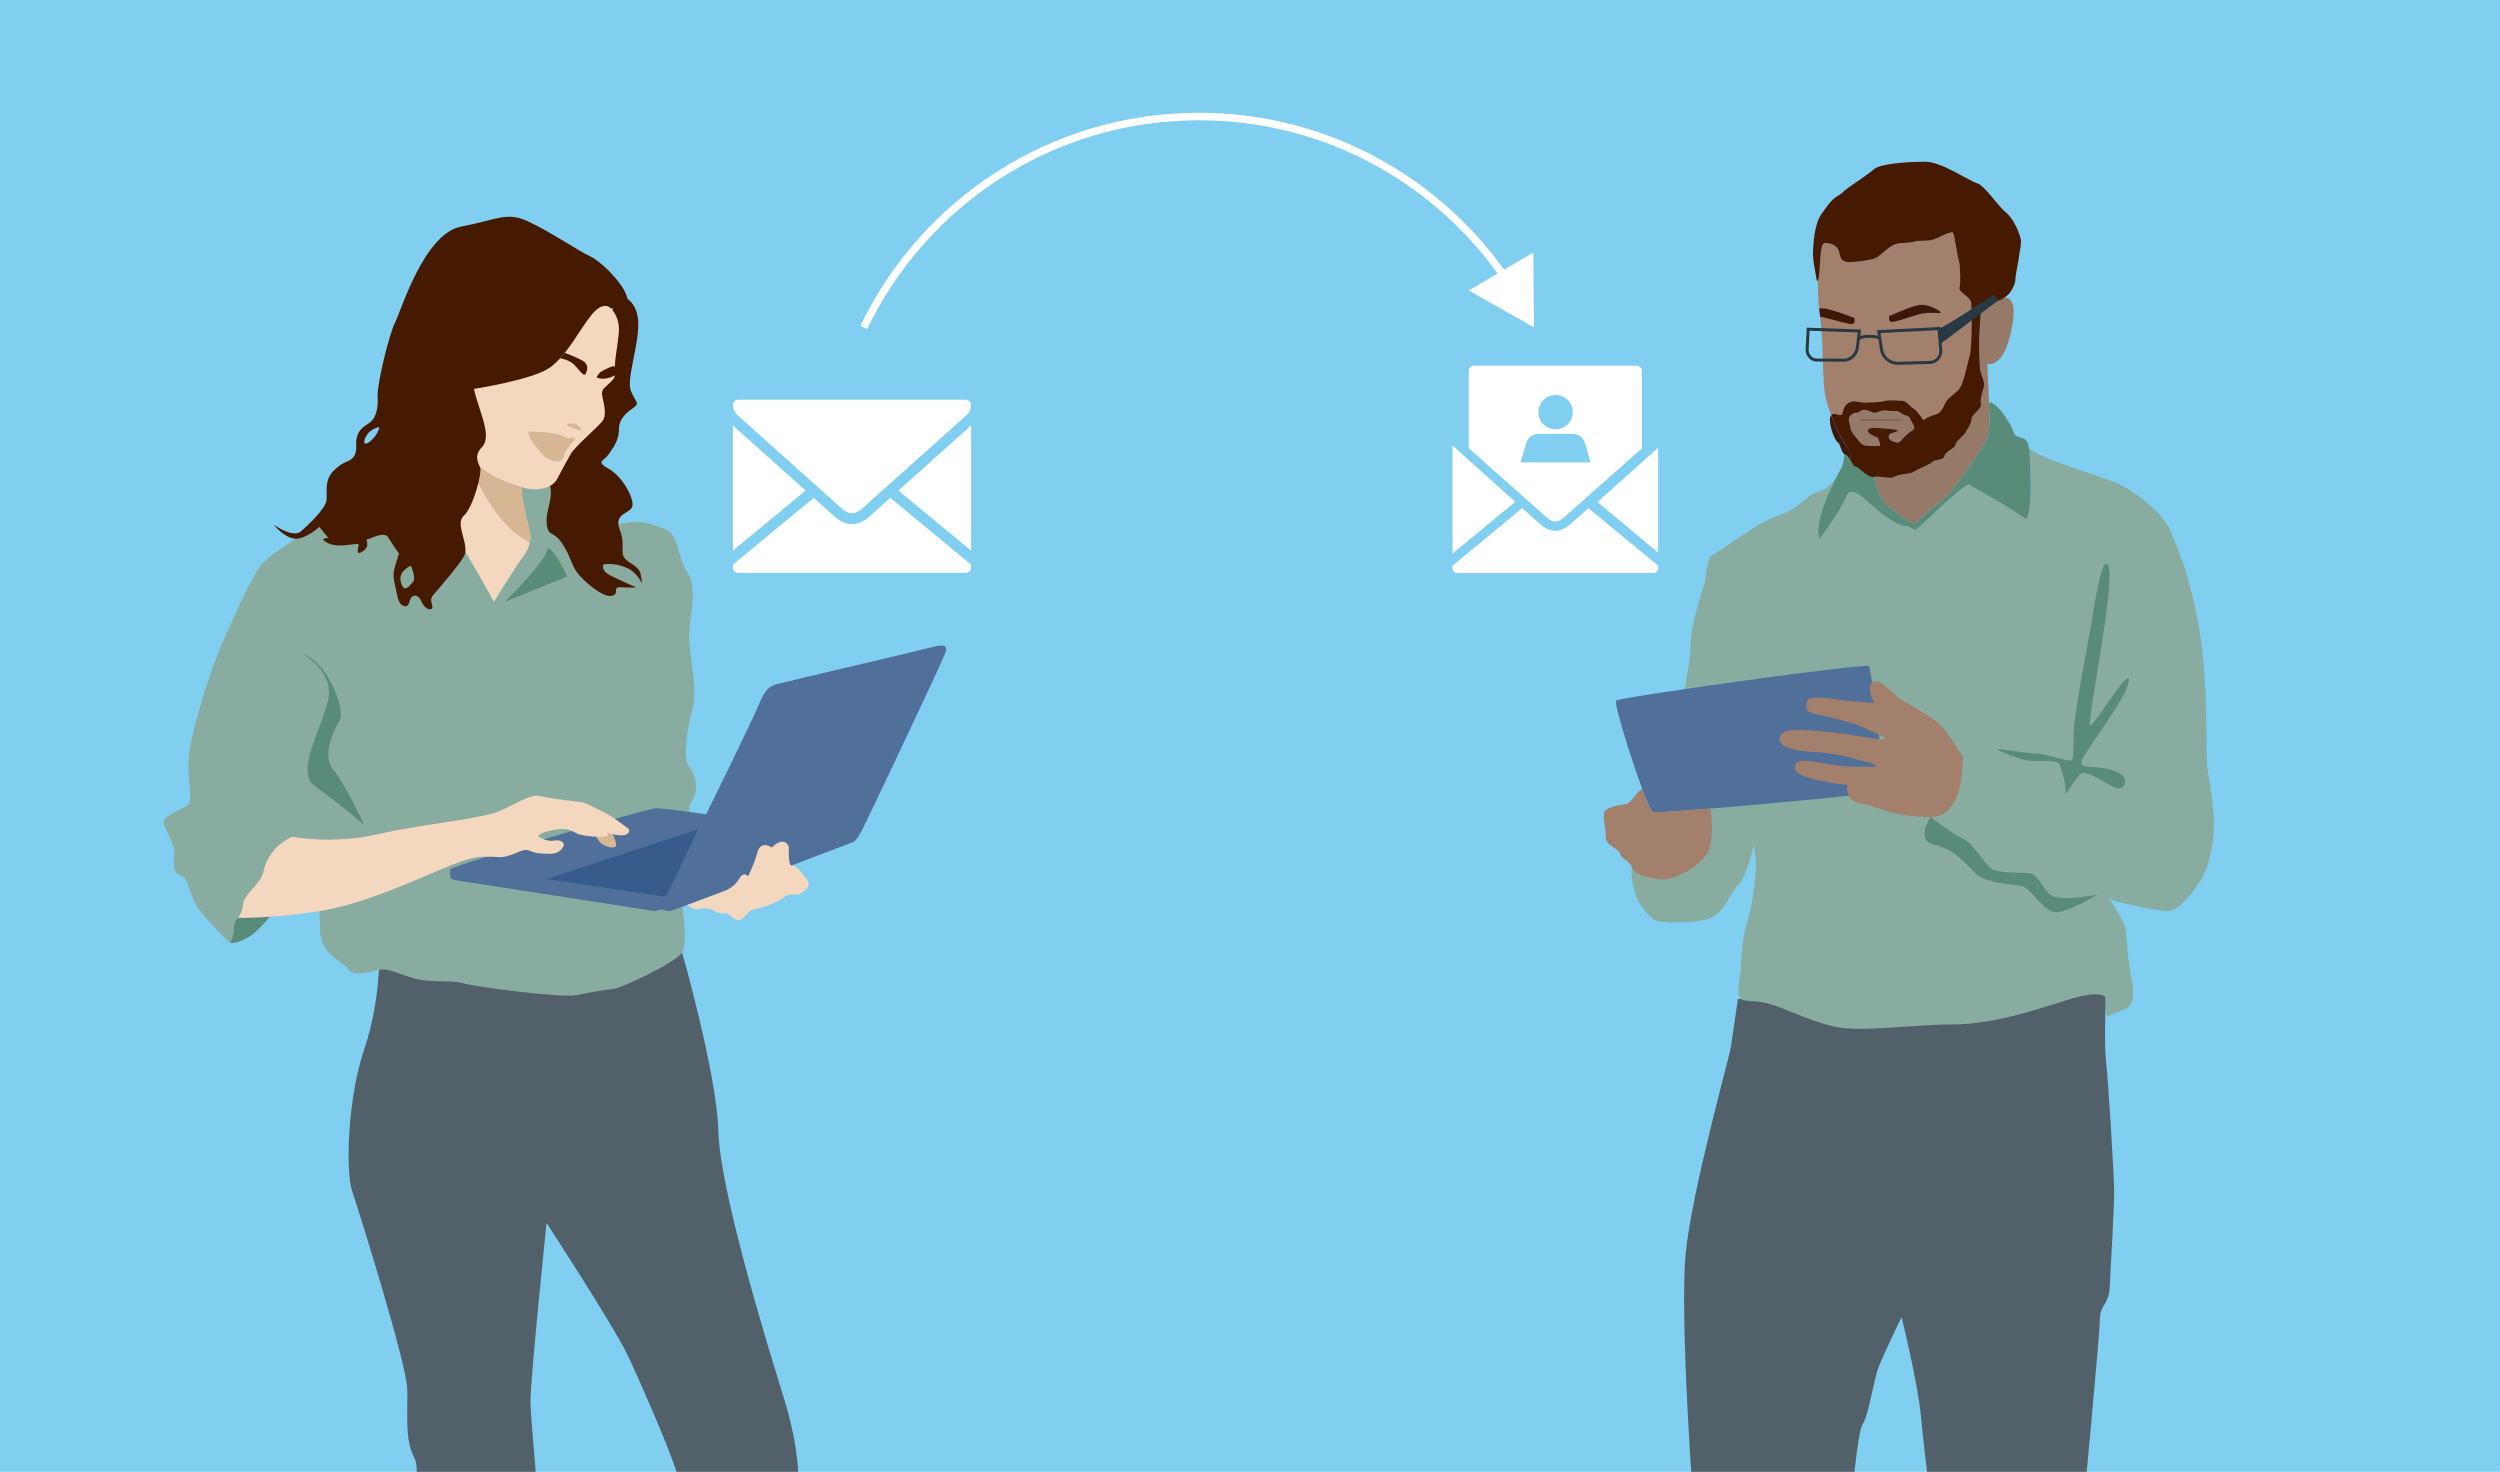 <?xml version="1.0" encoding="UTF-8"?>
<svg xmlns="http://www.w3.org/2000/svg" xmlns:xlink="http://www.w3.org/1999/xlink" viewBox="0 0 1330 783">
  <defs>
    <style>
      .cls-1 {
        clip-path: url(#clippath);
      }

      .cls-2, .cls-3, .cls-4, .cls-5, .cls-6, .cls-7, .cls-8, .cls-9, .cls-10, .cls-11, .cls-12, .cls-13, .cls-14, .cls-15, .cls-16, .cls-17, .cls-18 {
        stroke-width: 0px;
      }

      .cls-2, .cls-19 {
        fill: none;
      }

      .cls-3 {
        fill: #526169;
      }

      .cls-19 {
        stroke: #fff;
        stroke-miterlimit: 10;
        stroke-width: 4px;
      }

      .cls-4 {
        fill: #506f99;
      }

      .cls-5 {
        fill: #a2806c;
      }

      .cls-6 {
        fill: #f3d8bf;
      }

      .cls-20 {
        clip-path: url(#clippath-1);
      }

      .cls-21 {
        clip-path: url(#clippath-2);
      }

      .cls-7 {
        fill: #3e1709;
      }

      .cls-8 {
        fill: #d7b694;
      }

      .cls-9 {
        fill: #88ac9f;
      }

      .cls-10 {
        fill: #461a00;
      }

      .cls-11 {
        fill: #598b79;
      }

      .cls-12 {
        fill: #7d6555;
      }

      .cls-13 {
        fill: #00a0f7;
      }

      .cls-14 {
        fill: #375b8b;
      }

      .cls-15 {
        fill: #fff;
      }

      .cls-16 {
        fill: #977968;
      }

      .cls-17 {
        fill: #273943;
      }

      .cls-18 {
        fill: #80cff1;
      }
    </style>
    <clipPath id="clippath">
      <rect class="cls-2" x="414.1" y="-2008.31" width="504.67" height="504.67"/>
    </clipPath>
    <clipPath id="clippath-1">
      <rect class="cls-2" x="789.31" width="466.39" height="783"/>
    </clipPath>
    <clipPath id="clippath-2">
      <rect class="cls-2" x="60.11" y="77.1" width="569.86" height="705.9"/>
    </clipPath>
  </defs>
  <g id="background">
    <rect class="cls-18" width="1330" height="783"/>
  </g>
  <g id="illustrations">
    <g class="cls-1">
      <g id="Artwork_2" data-name="Artwork 2">
        <g>
          <path class="cls-13" d="M440.77-138.95c-2.14.62-11.58,28.45-26.7,44.04-15.12,15.55-26.7,34.69-29.78,40.03-3.12,5.34-3.59,1.33-16.02,13.33-12.47,12.04-12.47,14.26-12.9,20.03-.47,5.77-9.78,14.69-8.93,19.14.9,4.44,1.25,7.99-.04,11.11-1.29,3.12-10.17,19.14,23.19,20.46,33.36,1.33,74.71-4.01,84.5-9.78,9.78-5.77,13.8-10.25,13.8-17.34s3.55-12.9,3.55-12.9l22.72,3.55s24.01-5.77,31.1-9.78c7.13-4.01,10.68-7.09,10.68-11.11v-30.24s4.91-10.68,1.79-20.93c-3.12-10.21-12.47-27.55-14.23-35.12-1.79-7.56-57.84-31.61-82.74-24.48"/>
          <path class="cls-13" d="M640.32-128.27s-4.29,16.91-5.61,24.01c-1.33,7.13-6.66,17.34-4.01,24.9,2.69,7.56,1.79,14.93,1.79,23.93s-.04,21.9,2.65,23.7c2.69,1.75,7.56,3.08,8.89,7.09,1.36,4.01.9,11.58,0,16.45-.86,4.91,1.36,18.71,6.7,21.36,5.34,2.69,23.58,11.58,55.15,8.93,31.57-2.69,45.37-11.58,47.59-15.12,2.22-3.59,5.77-26.27,4.01-29.82-1.79-3.55-4.44-16.45-10.68-25.8-6.24-9.35-9.35-24.48-17.34-40.49-8.03-16.02-1.33-23.58-6.66-36.91-5.34-13.33-51.06-40.49-82.47-2.22"/>
        </g>
      </g>
    </g>
    <g class="cls-20">
      <g id="Artwork_3" data-name="Artwork 3">
        <g>
          <path class="cls-3" d="M1120.38,528.05s-1.16,26.69,0,36.26c1.16,9.57,4.35,61.21,4.35,69.91,0,8.7-1.97,43.22-2.43,51.35-.47,8.12-5.11,8.99-5.11,15.96,0,6.96-8.99,102.69-9.86,110.82-.87,8.12-1.16,17.7-1.16,22.05s0,12.18,0,13.05,4.06,4.64,2.9,9.28c-1.16,4.64,3.48,10.73,2.03,13.92-1.45,3.19-1.16,10.44-.58,15.08.58,4.64-.58,47-7.54,73.68-6.96,26.69-1.45,26.69-3.19,33.36-1.74,6.67-7.25,36.84-11.31,41.48-4.06,4.64-6.96,8.12-6.09,11.6.87,3.48,5.22,7.83,4.64,11.31-.58,3.48.27,14.79-4.8,17.41-5.07,2.61-11.74-2.32-20.73-6.38-8.99-4.06-26.98.58-31.33,1.74-4.35,1.16-8.12.87-8.12-4.64,0-5.51-.58-15.67,5.22-18.28,5.8-2.61,10.15-3.48,8.99-6.09-1.16-2.61-7.54.11-7.54-5.31s7.25-14.71,6.96-27.47c-.29-12.76.87-105.88,3.77-126.77,2.9-20.89-3.48-25.53-4.93-35.1-1.45-9.57-2.32-14.21-3.77-21.47-1.45-7.25-6.99-51.64-8.72-70.49-1.72-18.86-10.43-53.67-10.43-53.67,0,0-8.99,18.86-11.89,25.82-2.9,6.96-5.51,26.4-8.7,31.04-3.19,4.64-5.8,42.79-6.38,44.17-.58,1.38-3.19,9.5-4.64,16.46-1.45,6.96,3.19,14.21,0,16.25-3.19,2.03.87,8.12-.29,10.44-1.16,2.32-2.21,5.8-.96,10.44,1.25,4.64,4.15,17.7,3.57,27.27-.58,9.57,4.06,71.65,2.32,93.41-1.74,21.76,2.03,51.93.29,58.31-1.74,6.38-3.77,15.38-2.61,18.86,1.16,3.48,8.12,11.02,7.25,17.7-.87,6.67-2.9,11.89-2.9,11.89,0,0-12.76-2.9-15.67-6.38-2.9-3.48-23.21-7.54-36.55-3.19,0,0-6.38,6.38-6.67-4.64-.29-11.02,1.74-14.21,2.03-21.76.29-7.54-2.9-17.99-7.54-28.72-4.64-10.73-2.03-31.04-4.35-43.22-2.32-12.18-11.31-41.48-11.31-58.31,0-16.83-1.74-79.2-3.77-95.15-2.03-15.96-9.28-120.39-6.09-154.04,3.19-33.65,23.5-105.59,24.08-110.24.58-4.64,3.77-25.6,3.77-25.6l195.81-3.41Z"/>
          <path class="cls-16" d="M984.52,227.82c-.16-1.91-1.22-3.98-.87-5.36.35-1.38,2.26-2.94,4.17-2.94,1.89,0,2.57-2.46,5.88-1.12l3.26,1.28c2.25,0,3.48-1.72,7.1-1.19,3.64.51,5.01-.53,7.09,1.19,2.07,1.75,4.33,1.03,5.17,3.29.88,2.23,3.29,4.66,1.24,5.87-2.07,1.2-4.85,3.8-5.87,5.2-1.04,1.35-1.78,1.72-4.01,1.03-2.22-.71-3.26-2.09-2.75-3.45.53-1.38,4.66-1.73,4.66-2.62,0-.83-11.24-1.38-12.62-1.38s-2.94.19-3.26,1.22c-.37,1.04,1.03,2.42,5.35,3.98,0,0,1.72,4.16.88,4.32-.88.16-3.92.16-6.29,0-2.36-.16-3.4-.67-5.3-3.29-1.91-2.58-3.64-4.11-3.82-6.04Z"/>
          <path class="cls-9" d="M1170.74,468.41c-4.91,7.58-11.48,15.36-16.39,16.18-4.91.82-28.04-4.7-31.94-6.15,0,0,8.81,12.91,8.81,17.82s1.43,17.82,2.25,22.12c.82,4.3,3.88,15.57-3.07,18.43-6.97,2.87-9.84,4.09-9.84,4.09l-.4-10.43s-2.46-3.96-18.64.98c-16.18,4.96-40.34,13.56-62.67,13.56-22.31,0-49.34,4.49-63.68,1.01-14.33-3.48-26.02-10.03-35.03-12.28-9.01-2.25-14.54.21-15.15-4.72-.61-4.91,1.16-12.7,1.16-12.7,0,0,.08-15.97,3.35-25.8,3.27-9.82,5.31-29.7,4.49-34-.82-4.3-.82-7.37-.82-7.37,0,0-4.14,17.82-8.31,21.51-4.17,3.68-7.24,15.15-15.63,18.01-8.4,2.87-26.84,2.46-29.3.61-2.46-1.83-7.58-7.16-9.62-12.89-2.05-5.73-2.87-12.09-2.05-15.15.82-3.08,4.91-10.03,8.4-14.96,3.48-4.91,23.15-89.68,22.73-101.98-.4-12.28,7.79-34.19,7.79-35.43,0-1.22,1.24-12.81,3.69-13.56,2.46-.77,25.39-18.17,34.61-20.84,9.21-2.66,16.18-10.03,17.82-11.06,1.64-1.03,7.58-3.27,7.58-3.27,0,0,3.05-1.62,6.05-6.13-4.35,8.46-11.61,23.9-9.12,32.75,0,0,10.84-13.52,14.94-23.74,0,0,1.67-4.51,9.94,3.07,8.28,7.58,17.51,14.54,21.59,13.72,0,0,3.8,1.43,4.46,2.25.66.82,21.82-21.3,28.54-24.37,0,0,24.96,13.92,29.66,18.01,4.19,3.66,3.85-27.58,2.42-37.4,4.78,5.35,37.43,14.9,45.49,18.16,8.6,3.48,25.19,14.96,29.91,26.21,4.7,11.27,10.85,25.19,15.55,54.06,4.72,28.88,3.08,64.72,3.9,70.86.82,6.15,2.66,15.57,3.48,26.63.82,11.06-2.05,26.61-6.97,34.19Z"/>
          <path class="cls-4" d="M996.78,421.46c-1.59,1.09-52.48,5.89-86.76,8.68-16.85,1.36-29.7,2.25-30.68,1.97-.88-.26-3.08-5.33-5.71-12.42-2.31-6.28-4.98-14.16-7.37-21.67-4.06-12.84-7.29-24.58-6.53-25.33.95-.95,42.04-7.1,78.56-12.02,28.65-3.87,54.5-7,55.94-6.31.66-.26,11.54,60.98,2.55,67.1Z"/>
          <g>
            <g>
              <path class="cls-5" d="M992.3,214.16c2.23-.19,6.39.16,9.84-.71,3.47-.87,5.01-.32,8.81-.32,3.82,0,4.17,2.58,7.11,4.29,2.94,1.75,4.99,6.95,5.71,5.91.67-1.06,3.61-2.09,6.39-2.97,2.75-.83,3.61-3.96,5.01-6.39,1.38-2.42,3.29-3.26,6.39-6.2,3.13-2.97,4.83-13.5,6.23-18.33,1.38-4.85,1.22-24.56.87-28.19-.35-3.64-7.1-5.55-6.23-8.49.87-2.94,0-12.42,0-12.42-2.07-8.49-2.78-16.77-3.8-16.77s-4.33,1.22-8.46,3.29c-4.17,2.05-8.65.71-11.75,1.73-3.13,1.04-7.62.16-10.92,1.72-3.29,1.54-6.9,5.2-8.81,6.58-1.89,1.4-10.87,2.58-15.04,2.58-4.13,0-4.67-2.42-5.36-5.71-.67-3.26-5.35-4.85-7.71-4.41-2.39.42-2.04,10.58-2.81,16.84-.19,1.59-.37,2.54-.55,3.02t-.02.02c-.13,4.93,0,10.02.59,14.94.03.29.06.63.1.91.16,1.19.29,2.34.45,3.52,2.2,19.39.8,34.9,3.13,43.97.51,2.02,1.41,4.98,2.68,8.38,2.3-2.5,5.36,2.2,6.2-1.77.87-3.96,2.94-5.01,4.85-5.52,1.89-.51,4.83.67,7.09.51Z"/>
              <path class="cls-16" d="M1069.38,178.52c-4.29,17.82-12.1,14.98-12.1,14.98-.02.11-.03.22-.03.32.21,5.09.56,13.44.96,21.32-.1.58-.11,1.19-.11,1.19,0,0,1.59,12.95-2.04,19.04-4.61,7.71-16.16,25.6-23.55,31.33-7.38,5.73-14.16,12.3-14.16,12.3,0,0-13.9-7.99-17.38-13.72-2.2-3.61-2.81-7.62-3.87-11.57,3.05-.51,8.91,1.32,10.4.11,1.56-1.27,10.4-2.07,10.56-2.71.16-.66,9.84-4.43,10.19-5.49.35-1.04,5.88-.51,6.23-2.94.32-2.42,5.87-4.33,5.87-6.04s4.49-5.01,5.01-6.07c.51-1.04,3.42-4.72,3.52-7.59.13-2.91,5.65-4.9,4.94-8.3-.67-3.42,2.13-8.25,1.67-10.93-.45-2.71-2.18-5.84-2.18-8.07,0-2.26-.69-11.78-.32-16.44.32-4.67.32-13.13,1.54-14.35,1.2-1.2,6.74-5.36,8.46-5.01,1.11-.67,2.12-1.09,3.05-1.28,4.88-.96,6.98,4.98,3.34,19.94Z"/>
            </g>
            <g>
              <path class="cls-5" d="M907.88,454.65c-5.06,7.27-17.64,13.95-25.17,13.08-7.53-.87-13.21-2.71-14.45-6.29-1.24-3.58-5.81-4.45-6.29-7.16-.5-2.73-7.9-4.57-7.66-8.89.24-4.32-1.97-11.11-.74-13.58,1.24-2.47,8.51-3.63,11.35-4,2.7-.35,4.99-5.7,8.7-8.12,2.63,7.1,4.83,12.17,5.71,12.42.98.27,13.82-.61,30.68-1.97.72,5.92,1.72,18.97-2.14,24.51Z"/>
              <path class="cls-5" d="M1044.25,402.84s-6.39-11-11-16.11c-4.6-5.12-16.88-11.51-21.74-14.58s-9.98-10.23-14.07-9.72c-4.09.51-2.81,8.44,0,11.51,0,0-11.51-.51-19.7-1.79-8.18-1.28-16.15-2.01-16.63,1.53-.89,6.65,1.33,4.93,16.64,8.94,15.31,4.01,13.54,4.94,20.52,7.61,6.18,2.37,5.54,3.36,1.59,2.99-3.95-.37-17.05-2.64-21.37-3.13-4.32-.49-20.9-2.57-26.66-1.48-6.54,1.23-5.68,6.3-3.21,7.78,5.92,3.55,10.37,3.09,20.62,3.95,10.25.86,18.52,3.83,23.08,4.81,4.57.99,8.13,2.91,3.19,2.79-4.94-.12-13.93.18-20.6-1.06-6.67-1.23-17.78-3.46-19.26-.99-1.48,2.47-1.73,5.43,6.3,7.78,8.02,2.35,13.83,3.09,20.86,3.95,0,0-1.85,7.9,6.42,9.63,8.27,1.73,12.59,3.7,17.04,4.94,4.44,1.23,12.59,2.59,20.86,2.47,8.27-.12,16.93-6.59,17.11-31.81Z"/>
            </g>
          </g>
          <g>
            <path class="cls-11" d="M1112.32,333.59s-8.79,45.23-9.11,55.64c-.33,10.41.33,14.64-1.63,15.29s-13.34-3.58-17.57-3.58c-4.23,0-18.25-2.23-21-2.42-2.75-.18,10.27,5.16,15.47,6.07,5.21.91,15.94-1.04,17.25,2.21,1.3,3.25,4.23,12.69,2.93,15.62-1.3,2.93,5.21-7.81,8.13-10.74s15.29,6.53,19.2,7.66c3.9,1.13,8.55-5.7-1.25-9.28-9.81-3.58-18.59-.33-17.29-5.21,1.3-4.88,24.08-33.49,25.06-42.45.98-8.96-18.22,23.58-20.5,23.58s13.34-74.51,9.76-84.6c-3.58-10.09-9.44,32.21-9.44,32.21Z"/>
            <path class="cls-11" d="M1116.22,475.79s-20.5,4.56-25.71,0c-5.21-4.56-5.86-11.36-12.04-11.37-6.18-.02-15.76-.34-18.78-1.97-3.02-1.63-9.66-13.67-15.45-16.27-5.79-2.6-17.11-11.53-17.11-11.53,0,0-8.53,12.5,1.88,14.78,10.41,2.28,16.27,9.47,21.8,14.98,5.53,5.52,18.41,5.84,24.33,6.82,5.93.98,12.44,15.62,20.24,13.99,7.81-1.63,20.82-9.44,20.82-9.44Z"/>
            <path class="cls-11" d="M1076.94,275.7c-4.7-4.09-29.66-18.01-29.66-18.01-6.73,3.07-27.88,25.19-28.54,24.37-.66-.82-4.46-2.25-4.46-2.25-4.08.82-13.31-6.15-21.59-13.72-8.27-7.58-9.94-3.07-9.94-3.07-4.11,10.23-14.94,23.74-14.94,23.74-2.49-8.84,4.77-24.29,9.12-32.75,1.4-2.71,2.49-4.69,2.87-5.52.13-.26.24-.53.32-.79.11-.26.19-.53.27-.79.85-2.92.51-5.81,1.81-8.23,1.52-2.87,8.52,2.22,12.14,8.15,1.35,2.2,2.12,4.53,2.76,6.85,1.06,3.95,1.67,7.96,3.87,11.57,3.48,5.73,17.38,13.72,17.38,13.72,0,0,6.77-6.57,14.16-12.3,7.38-5.73,18.94-23.63,23.55-31.33,3.63-6.08,2.04-19.04,2.04-19.04,0,0,.02-.61.11-1.19.08-.55.24-1.06.51-1.06.02,0,.05,0,.06.02,2.94.1,9.87,8.7,12.44,15.72,1.51,4.17,5.71,1.77,7.56,5.92.21.45.4,1.33.56,2.55,0,0,.02,0,.02.02,1.43,9.82,1.77,41.06-2.42,37.4Z"/>
          </g>
          <g>
            <path class="cls-7" d="M1063,159.87c.75.14,1.94-.5,3.05-1.28-.93.19-1.94.61-3.05,1.28ZM977.61,235.24c1.72,1.04,1.91,6.07,4.14,6.6,1.01.22,1.88,1.54,2.68,2.92.11-1.25.22-2.52.32-3.79-4.69-6.07-8.27-13.79-10.59-20.03-2.26,2.55,1.72,13.28,3.45,14.3Z"/>
            <path class="cls-10" d="M1075.1,127.56c-.51-3.13-3.8-11.27-7.95-14.53-4.16-3.29-11.41-14.53-15.39-15.55-3.96-1.08-18.75-11.43-27.43-11.43-8.68,0-23.89.87-27.37,3.96-3.45,3.13-14.5,10.05-16.41,12.1-1.91,2.1-4.51,2.1-8.14,7.11-3.61,4.99-4.48,5.36-6.04,10.71-1.57,5.36-1.89,13.31-1.89,15.73,0,2.41,1.19,8.49,1.54,10.71.26,1.69.67,4.24,1.19,2.84t.02-.02c.18-.48.35-1.43.55-3.02.77-6.26.42-16.42,2.81-16.84,2.36-.43,7.03,1.16,7.71,4.41.69,3.29,1.24,5.71,5.36,5.71,4.17,0,13.15-1.19,15.04-2.58,1.91-1.38,5.52-5.04,8.81-6.58,3.29-1.56,7.79-.67,10.92-1.72,3.1-1.03,7.58.32,11.75-1.73,4.13-2.07,7.42-3.29,8.46-3.29s1.73,8.28,3.8,16.77c0,0,.87,9.49,0,12.42-.87,2.94,5.88,4.85,6.23,8.49.35,3.63.51,23.34-.87,28.19-1.4,4.83-3.1,15.36-6.23,18.33-3.1,2.94-5.01,3.77-6.39,6.2-1.4,2.42-2.26,5.55-5.01,6.39-2.78.88-5.71,1.91-6.39,2.97-.72,1.04-2.78-4.16-5.71-5.91-2.94-1.7-3.29-4.29-7.11-4.29-3.8,0-5.35-.55-8.81.32-3.45.87-7.61.51-9.84.71-2.26.16-5.2-1.03-7.09-.51-1.91.51-3.98,1.56-4.85,5.52-.83,3.97-3.9-.74-6.2,1.77,2.33,6.24,5.91,13.97,10.59,20.03-.1,1.27-.21,2.54-.32,3.79.96,1.69,1.81,3.47,2.66,3.47,1.56,0,6.76,6.23,9.7,5.52,2.94-.69,9.17,1.32,10.71.06,1.56-1.27,10.4-2.07,10.56-2.71.16-.66,9.84-4.43,10.19-5.49.35-1.04,5.88-.51,6.23-2.94.32-2.42,5.87-4.33,5.87-6.04s4.49-5.01,5.01-6.07c.51-1.04,3.42-4.72,3.52-7.59.13-2.91,5.65-4.9,4.94-8.3-.67-3.42,2.13-8.25,1.67-10.93-.45-2.71-2.18-5.84-2.18-8.07,0-2.26-.69-11.78-.32-16.44.32-4.67.32-13.13,1.54-14.35,1.2-1.2,6.74-5.36,8.46-5.01,1.11-.67,2.12-1.09,3.05-1.28,1.48-1.03,2.83-2.33,2.83-2.33,0,0,3.29-4.33,3.29-7.46,0-3.1,3.45-18.14,2.94-21.24ZM1017.55,228.85c-2.07,1.2-4.85,3.8-5.87,5.2-1.04,1.35-1.78,1.72-4.01,1.03-2.22-.71-3.26-2.09-2.75-3.45.53-1.38,4.66-1.73,4.66-2.62,0-.83-11.24-1.38-12.62-1.38s-2.94.19-3.26,1.22c-.37,1.04,1.03,2.42,5.35,3.98,0,0,1.72,4.16.88,4.32-.88.16-3.92.16-6.29,0-2.36-.16-3.4-.67-5.3-3.29-1.91-2.58-3.64-4.11-3.82-6.04-.16-1.91-1.22-3.98-.87-5.36.35-1.38,2.26-2.94,4.17-2.94,1.89,0,2.57-2.46,5.88-1.12l3.26,1.28c2.25,0,3.48-1.72,7.1-1.19,3.64.51,5.01-.53,7.09,1.19,2.07,1.75,4.33,1.03,5.17,3.29.88,2.23,3.29,4.66,1.24,5.87Z"/>
            <path class="cls-7" d="M1005.09,168.17s11.24-5.19,15.9-5.88c4.67-.69,10.37,2.59,11.41,3.8,1.04,1.21-5.53-.52-11.24,1.04-5.71,1.56-12.97,4.32-14.87,4.15-1.9-.17-1.21-3.11-1.21-3.11Z"/>
            <path class="cls-7" d="M985.39,172.36c-1.9.26-9.3-2.16-15.04-3.45-.65-.16-1.32-.26-2-.32-.16-1.16-.29-2.32-.45-3.52-.03-.29-.06-.61-.1-.9.84-.13,1.68-.16,2.49-.1,4.68.48,16.17,5.13,16.17,5.13,0,0,.81,2.91-1.07,3.16Z"/>
          </g>
          <g>
            <path class="cls-17" d="M1060.9,156.74s-26.97,17.68-29.34,18.04l.96,8.02,30.49-22.93-2.11-3.13Z"/>
            <path class="cls-17" d="M1032.3,173.94l-33.73,1.73.45,2.93c-1.68-.33-6.16-1.01-9.36.25l.43-3.55-28.9-.98-.62,11.85c.04,1.79.79,3.48,2.06,4.65,1.17,1.07,2.64,1.62,4.2,1.53l14.41.1c3.96-.25,7.2-3.48,7.71-7.68l.52-4.33.12.21c3.21-1.82,9.34-.44,9.69-.36l.86,5.64c.69,4.55,4.54,7.98,9.19,8.15l16.91-.44c1.85.07,3.63-.61,4.98-1.91,1.35-1.3,2.1-3.05,2.09-4.99l-1.02-12.8ZM987.36,184.58c-.42,3.43-3.03,6.07-6.16,6.27l-14.38-.1h-.06c-1.12.08-2.19-.32-3.04-1.11-.95-.87-1.52-2.15-1.55-3.45l.54-10.22,25.58.87-.93,7.73ZM1030.11,190.58c-1.04,1-2.4,1.52-3.83,1.46l-16.94.44c-3.83-.15-7.03-3-7.61-6.79l-1.3-8.51,30.39-1.55.89,11.18c0,1.44-.57,2.78-1.61,3.77Z"/>
          </g>
          <path class="cls-12" d="M1001.86,223.82h-12.67v-.8s12.67,0,12.67,0c1.12,0,2.36-.02,3.62-.04,2.52-.04,5.13-.09,6.74.05l-.07.8c-1.57-.13-4.16-.08-6.66-.04-1.26.02-2.51.04-3.63.04Z"/>
        </g>
      </g>
    </g>
    <g>
      <polygon class="cls-15" points="772.72 237.01 772.72 294.53 806.1 266.95 772.72 237.01"/>
      <path class="cls-15" d="M835.68,278.69c-1.05.98-4.31,3.71-8.25,3.71s-7.2-2.72-8.25-3.71l-9.35-8.38-37.13,30.67v1.32c0,1.37,1.11,2.49,2.49,2.49h104.47c1.37,0,2.49-1.11,2.49-2.49v-1.31l-37.13-30.67-9.34,8.38Z"/>
      <polygon class="cls-15" points="849.84 267.07 882.16 294.01 882.16 238.15 849.84 267.07"/>
      <path class="cls-15" d="M870.64,194.56h-86.4c-1.59,0-2.88,1.29-2.88,2.88v41.02l41.11,36.48s2.49,2.49,4.97,2.49,4.97-2.49,4.97-2.49l41.11-36.48v-41.02c0-1.59-1.29-2.88-2.88-2.88ZM827.58,210.13c5.04,0,9.13,4.09,9.13,9.13s-4.09,9.13-9.13,9.13-9.13-4.09-9.13-9.13,4.09-9.13,9.13-9.13ZM809,245.98l2.77-9.7c.15-.54.33-.96.51-1.33.93-2.38,3.24-4.07,5.95-4.07h18.75c2.89,0,5.31,1.93,6.11,4.57.1.26.2.5.3.84l2.77,9.7h-37.16Z"/>
    </g>
    <path class="cls-15" d="M392.78,221.26c-1.76-1.58-2.88-3.82-2.88-5.76,0-1.59,1.29-2.88,2.88-2.88h120.96c1.59,0,2.88,1.29,2.88,2.88,0,2.07-.9,4.14-2.88,5.76l-54.72,48.96s-2.88,2.88-5.76,2.88-5.76-2.88-5.76-2.88l-54.72-48.96ZM516.62,292.92v-66.59l-38.66,34.66,38.66,31.94ZM389.9,226.31v66.6l38.66-31.93-38.66-34.66ZM462.81,274.57c-1.21,1.14-4.99,4.29-9.55,4.29s-8.33-3.15-9.55-4.29l-10.82-9.71-42.99,35.51v1.52c0,1.59,1.29,2.88,2.88,2.88h120.96c1.59,0,2.88-1.29,2.88-2.88v-1.52l-42.99-35.52-10.82,9.7Z"/>
    <g class="cls-21">
      <g id="Artwork_4" data-name="Artwork 4">
        <g>
          <path class="cls-3" d="M201.86,506.8s.58,25.95-8.08,51.39c-8.66,25.44-10.18,64.24-6.38,75.65,3.8,11.41,28.83,91.29,29.25,104.98.42,13.69-1.48,26.63,3.65,36.52,5.14,9.89-5.9,30.43,0,40.32,5.9,9.89,6.16,102.62,8.31,112.55,2.15,9.93,10.79,66.23,10.79,66.23,0,0,27.88,6.85,45.76,4.57,17.88-2.28,16.61-8.37,16.61-8.37,0,0,1.22-48.76-8.27-61.66-9.49-12.9-14.05-67.02-8.35-85.61,5.7-18.58-3.17-84.01-2.92-98.46.25-14.45,8.54-94.33,8.54-94.33,0,0,35.6,54.77,42.57,69.23,6.96,14.45,28.26,63.12,27.5,67.7-.76,4.58-6.81,6.86.02,13.7,6.83,6.85,3.82,5.2,0,19.34-3.82,14.14-12.19,35.78-13.71,51.59-1.52,15.8-2.28,58.4-2.28,69.05s-10.18,40.32-10.18,40.32c0,0,19.16,10.65,31.02,10.65s25.56-1.52,25.56-1.52c0,0,23.58-159.05,28.91-170.81,5.33-11.77,8.37-39.15-3.04-75.67-11.41-36.52-34.23-112.45-34.99-142.57-.76-30.12-19.27-94.79-19.27-94.79h-161.03Z"/>
          <path class="cls-11" d="M122.49,501.73s6.72.51,14.71-7.1c7.99-7.61,13.31-17.12,13.31-17.12,0,0-37.78-55.03-28.02,24.22Z"/>
          <path class="cls-9" d="M181.83,271.22c-1.81.8-35.5,21.55-41.84,28.15-6.34,6.59-18.51,35.76-22.82,45.39-4.31,9.64-17.75,49.2-16.99,63.65.76,14.45,2.28,18.51-1.27,20.54-3.55,2.03-11.66,5.33-11.92,8.11s6.85,13.19,5.83,18c-1.01,4.82-.25,9.89,3.3,10.65,3.55.76,3.8,5.83,6.85,13.19,3.04,7.35,19.53,22.82,19.53,22.82,0,0,2.03-4.06,2.03-7.86s2.03-5.58,2.03-5.58l43.36-3.55s.25,3.8.25,7.35,0,10.14,5.58,15.47,7.1,4.56,9.89,8.37c2.79,3.8,11.66,1.01,16.23,0,4.56-1.01,9.51,2.03,18.45,4.56,8.94,2.54,19.84.76,25.68,2.54,5.83,1.78,52.49,8.11,61.11,6.34s15.98-3.04,19.53-3.3c3.55-.25,32.46-13.69,36.26-19.27,3.8-5.58-.76-33.47-3.04-37.02-2.28-3.55,1.78-26.37,7.86-30.94,6.09-4.56-4.56-6.09,0-12.17,4.56-6.09,2.28-15.47-1.27-19.02-3.55-3.55-.51-22.32,2.03-30.43s-.76-25.1-1.78-35.25c-1.01-10.14,5.07-28.15-.51-36.52-5.58-8.37-5.07-20.54-11.16-23.33-6.09-2.79-12.17-5.07-20.03-4.31-7.86.76-25.1,7.61-33.21-5.33-8.12-12.93-2.24-22.82-20.65-22.06-18.41.76-81.53,12.96-99.3,20.79Z"/>
          <path class="cls-10" d="M331.76,157.99s7.61,2.09,7.8,14.26-6.47,29.48-3.9,35.76c2.57,6.28,5.04,6.28,1.05,9.13-3.99,2.85-7.41,5.9-7.42,11.22,0,5.33-2.28,8.75-5.33,13.12-3.04,4.37-7.23,3.8,0,7.99,7.23,4.18,12.93,14.83,12.55,19.4-.38,4.56-10.46,3.61-6.75,13.12,3.71,9.51-1.62,12.93,5.04,17.12,6.66,4.18,5.71,5.14,6.66,9.89.95,4.75-.73-3.42-7.5-6.66-6.77-3.23-12.85-2.09-12.85-2.09,0,0-1.9,3.04,3.61,5.9,5.52,2.85,13.69,6.28,13.69,6.28,0,0-1.66.38-7.58,0-5.92-.38-.59,3.42-5.35,4.56-4.75,1.14-15.79-8.37-18.83-12.93-3.04-4.56-3.04-8.18-7.8-15.22-4.75-7.04-7.23-2.66-7.99-10.27-.76-7.61,4.37-14.07,1.14-22.06-3.23-7.99,31.19-96.81,39.75-98.52Z"/>
          <path class="cls-6" d="M324.85,163.95s5.33,4.56,4.31,13.69c-1.01,9.13-1.9,12.17-2.09,17.5s.82,5.07-2.22,8.11c-3.04,3.04-4.82,3.55-4.56,6.59.25,3.04,3.25,10.65-.02,14.45s-14.43,13.44-16.46,16.99-3.8,6.59-7.35,13.44c-3.55,6.85-15.22,6.09-18.26,4.56-3.04-1.52,3.55,23.08,3.55,23.08,0,0,2.03,6.34-3.04,13.19-5.07,6.85-15.98,24.6-15.98,24.6,0,0-16.48-30.68-24.34-40.07-7.86-9.38-18.77-23.58-18.77-23.58,0,0,19.27-75.57,29.67-86.98,10.4-11.41,45.14-36.77,75.57-5.58Z"/>
          <path class="cls-8" d="M309.27,229s-.75-3.54-4.38-3.63c-3.63-.09-3.45.84-2.61,1.3s5.87,2.51,6.99,2.33Z"/>
          <path class="cls-10" d="M297.98,190.63s4.64.56,7.54,3.45c2.91,2.89,5.05,6.71,6.07,4.75,1.02-1.96,1.77-5.12-1.86-7.08-3.63-1.96-9.24-4.07-9.24-4.07l-2.52,2.96Z"/>
          <path class="cls-10" d="M317.37,200.69s1.12-2.14,2.42-2.98,7.3-3.92,7.28-2.56c-.02,1.35,1.41,3.35,0,4.5-1.41,1.14-6.9,2.82-9.7,1.05Z"/>
          <path class="cls-8" d="M281.14,229.65s9.24-.09,14.63,1.21c5.39,1.3,6.7,2.42,6.7,2.42,0,0,1.64-.75,3.05-.37,1.42.37-1.66,3.09-1.66,3.09l-3.54,4.92s.22,2.45-1.66,3.99c-1.88,1.53-7.38.12-10.37-3.42-2.98-3.54-7.44-8.76-7.16-11.83Z"/>
          <path class="cls-8" d="M248.21,243.1s10.65,28.43,25.39,40.03c3.35,2.63,6.06,4.46,8.29,5.75.81-3.79-.02-6.51-.02-6.51,0,0-6.59-24.6-3.55-23.08,0,0-9.1-2.41-15.37-5.93-6.28-3.52-14.74-10.27-14.74-10.27Z"/>
          <path class="cls-10" d="M324.85,163.95s-3.55-4.25-9.83,3.17c-6.28,7.42-13.31,22.06-22.63,28.53-9.32,6.47-40.13,11.22-40.13,11.22,0,0-.57-.19,2.47,9.13,3.04,9.32,5.9,17.5,1.52,22.06-4.37,4.56-1.71,8.18-.76,10.84.95,2.66-3.61,20.73-8.75,25.49-5.14,4.75,3.61,15.79,0,21.68-3.61,5.9-10.84,14.07-13.69,17.5-2.85,3.42-4.56,4.18-3.23,7.99,1.33,3.8-3.42,3.49-5.52-1.39s-5.71-3.87-6.47,0c-.76,3.87-5.33,3.11-6.47-3.17-1.14-6.28-2.66-9.51-1.71-13.69.95-4.18,2.66-8.75,2.66-8.75,0,0-3.42-4.75-5.71-8.56s-9.89.95-11.22.95,2.09,3.23-2.28,6.28c-4.37,3.04-2.28-1.9-2.28-3.42s-10.27,2.09-16.17-.76c-5.9-2.85,0-2.85,0-2.85l-4.75-5.9s-7.23,6.66-12.93,6.28-11.41-7.42-11.41-7.42c0,0,10.27,7.23,14.45,3.61,4.18-3.61,13.12-12.17,13.69-16.55.57-4.37-1.52-10.84,4.18-16.17,5.71-5.33,7.23-3.69,9.89-6.6,2.66-2.91,1.33-6.9,1.9-9.95.57-3.04,1.71-5.33,6.09-7.99,4.37-2.66,5.52-8.18,5.14-14.64-.38-6.47,6.28-33.66,9.32-39.37,3.04-5.71,15.22-47.17,35.18-50.97,19.97-3.8,24.15-8.18,36.14-2.47,11.98,5.71,26.82,15.79,32.33,18.26,5.52,2.47,16.89,13.5,19.47,20.92,2.59,7.42-3.67,7.54-8.51,6.72ZM201.86,227.22s-5.9.76-7.8,6.47,6.47-.19,7.8-6.47ZM218.6,301.01s-7.04,2.66-5.33,8.75c1.71,6.09,4.31,2.09,6.34,0,2.03-2.09-1.01-8.75-1.01-8.75Z"/>
          <path class="cls-4" d="M239.76,462.29c-.8.36,0,4.94,0,4.94,0,0,.71.76,4.32,1.33s104.41,16.17,104.41,16.17l3.23-.95s2.47.76,4.37.95c1.9.19,94.71-35.76,97.19-36.52s3.99-4.56,5.52-7.04c1.52-2.47,43.17-90.72,43.55-92.43.38-1.71,4.18-7.23-6.09-4.56s-74.17,17.5-78.93,18.83c-4.75,1.33-8.94.38-13.12,10.65-4.18,10.27-28.53,59.53-28.53,59.53,0,0-22.82-3.23-26.63-3.23s-97.65,27.01-109.3,32.33Z"/>
          <polygon class="cls-14" points="290.79 467.62 354.2 477.13 371.38 441.18 290.79 467.62"/>
          <path class="cls-6" d="M365.73,481.44s2.93,3.1,6.54,2.15c3.61-.95,5.9,0,7.99,1.14,2.09,1.14,4.18,1.52,5.71.95,1.52-.57,5.71,6.57,9.51,2.62,3.8-3.95,2.66-3.95,7.99-5.09,5.33-1.14,10.65-3.61,13.88-6.09,3.23-2.47,5.52-.57,7.61-1.33,2.09-.76,7.04-4.18,4.56-7.61s-6.4-8.48-8.28-7.76c-1.88.72-1.61-8.43-1.61-9.56s-1.52-3.6-4.18-3.03c-2.66.57-4.75,3.03-4.75,3.03,0,0-5.9-4.17-7.8,2.67-1.9,6.85-4.93,12.74-4.93,12.74,0,0-2.1-3.2-4.77,1.33-2.68,4.53-7.88,6.5-7.88,6.5l-19.58,7.32Z"/>
          <path class="cls-8" d="M316.23,443.27s2.03,4.69,4.56,6.09,5.45,2.03,6.72,1.01c1.27-1.01-2.16-8.5-3.17-9.38-1.01-.89-4.18-3.68-8.11,2.28Z"/>
          <path class="cls-6" d="M309.27,444.16c-4.71-.76-4.71-4.31-13.83-2.79-9.13,1.52-9.13,3.55-9.13,3.55,0,0,4.31,3.04,8.37,2.28,4.06-.76,6.82,1.51,4.28,4.3-2.54,2.79-4.28,3.05-11.38,2.54-7.1-.51-5.2-3.8-13.12-.25-7.93,3.55-10.21,1.74-13.76,2.01s-5.6-1.51-20.93,4.58c-15.33,6.09-44.5,20.29-69.85,24.34-25.36,4.06-43.36,3.55-43.36,3.55,0,0,2.28-2.28,2.79-7.35.51-5.07,9.13-10.9,10.4-15.98,1.27-5.07,2.28-7.86,5.83-12.43,3.55-4.56,9.89-7.35,9.89-7.35,0,0,21.3,4.31,46.41-1.52,25.1-5.83,54.77-7.61,65.68-12.93,10.9-5.33,15.47-8.37,20.29-7.1,4.82,1.27,20.31,3.04,21.44,3.04s11.02,4.82,14.57,6.85c3.55,2.03,8.59,6.09,10.13,7.1,1.54,1.01.81,3.8-3.28,3.8-3.93,0-8.11-1.52-8.11-1.52,0,0,3.3,2.28-3.17,2.28s-10.13-1.01-10.13-1.01Z"/>
          <path class="cls-11" d="M268.55,320.16s20.64-20.29,22.24-26.88c1.6-6.59,10.99,13.44,10.99,13.44l-33.22,13.44Z"/>
          <path class="cls-11" d="M160.78,347.8s17.5,9.13,13.69,25.1c-3.8,15.98-17.72,38.04-6.58,45.65,11.14,7.61,25.89,20.42,25.89,20.42,0,0-10.65-22.7-16.5-29.55-5.85-6.85-.53-19.78,3.28-25.87,3.8-6.09-6.85-31.95-19.78-35.76Z"/>
        </g>
      </g>
    </g>
    <g>
      <path class="cls-19" d="M801.79,149.29c-35.5-52.66-95.7-87.3-163.99-87.3-78.55,0-146.39,45.82-178.26,112.2"/>
      <polygon class="cls-15" points="815.73 134.31 816.06 174.19 781.35 154.54 815.73 134.31"/>
    </g>
  </g>
</svg>